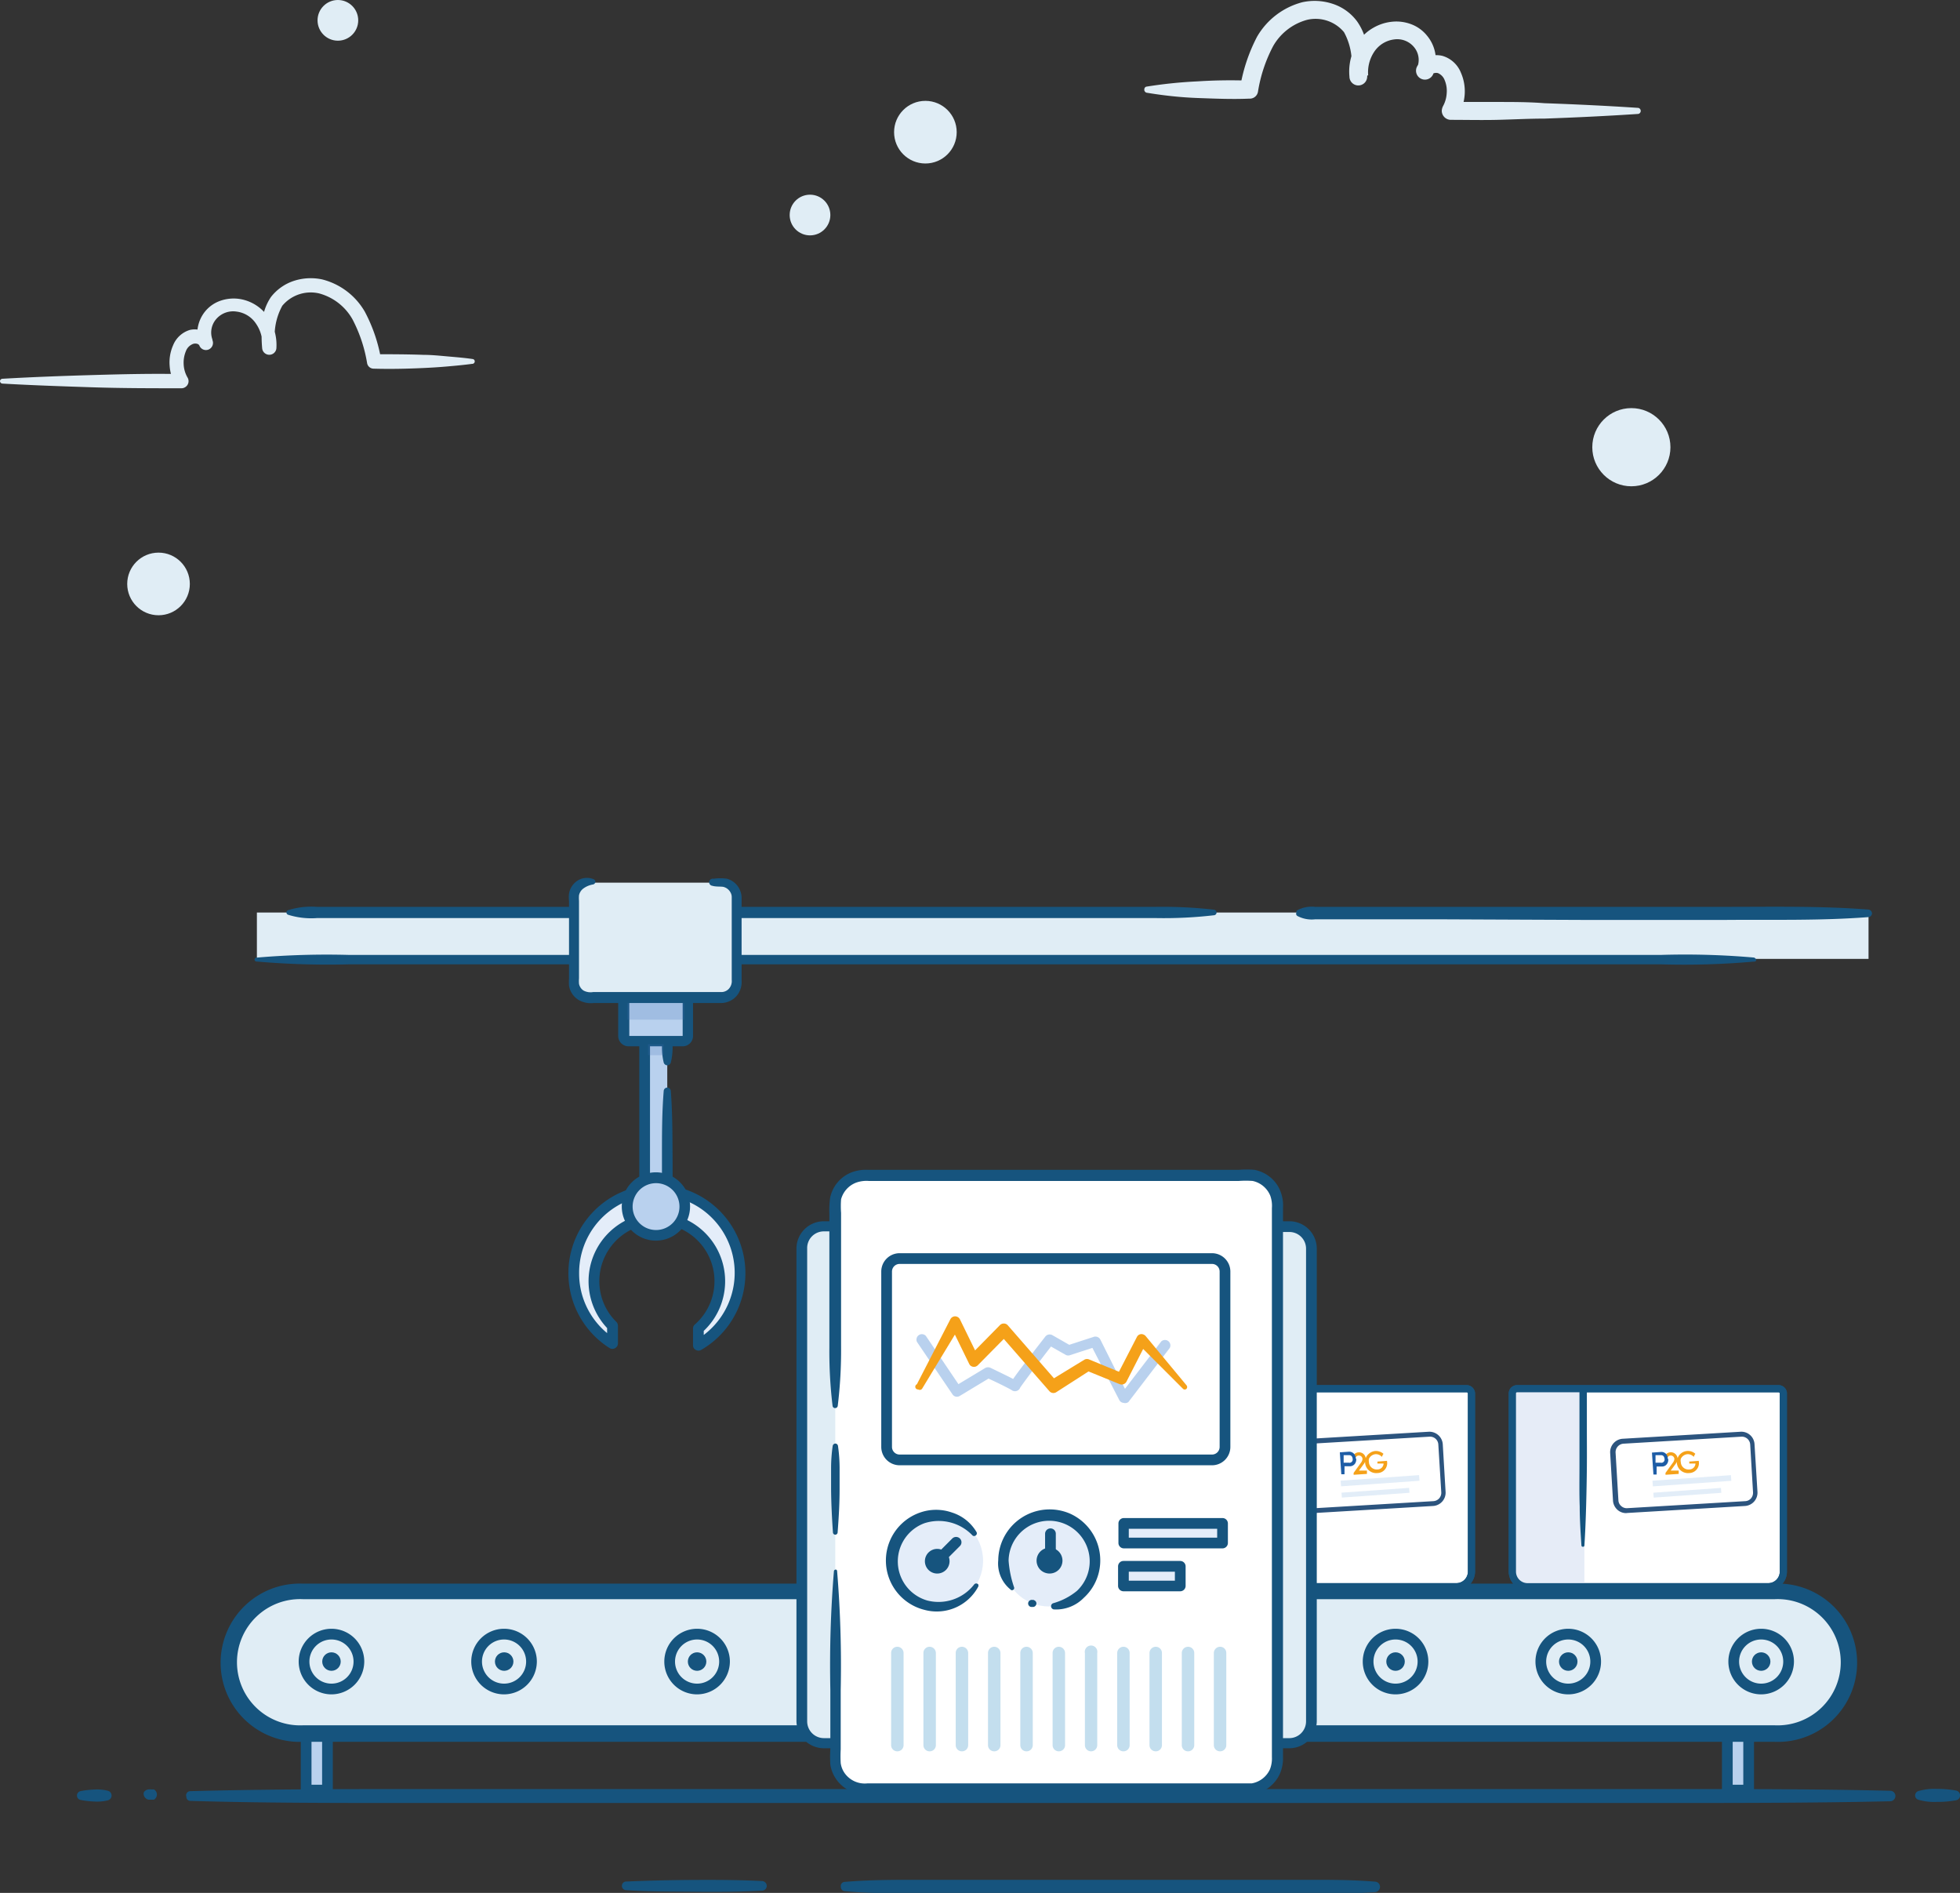 <svg id="Layer_1" data-name="Layer 1" xmlns="http://www.w3.org/2000/svg" viewBox="0 0 159 153.52"><rect x="0" y="0" width="159" height="153.52" fill="#333333" stroke="none"/><defs><style>.cls-1{fill:#e0edf5;}.cls-13,.cls-2{fill:#e4edf9;}.cls-3{fill:#16547e;}.cls-4{fill:none;}.cls-5{fill:#fff;}.cls-6{fill:#e6ecf7;}.cls-7{fill:#14547f;}.cls-8{fill:#2c547e;}.cls-9{fill:#e2edf8;}.cls-10{fill:#f5a119;}.cls-11{fill:#1e5da6;}.cls-12{fill:#b9d1ee;}.cls-13{stroke:#727890;stroke-linecap:round;stroke-linejoin:round;stroke-width:0.87px;}.cls-14{fill:#3f72b7;opacity:0.2;}.cls-15{fill:#c3deee;}</style></defs><circle class="cls-1" cx="27.41" cy="1.65" r="1.65"/><circle class="cls-1" cx="65.71" cy="17.44" r="1.65"/><circle class="cls-1" cx="132.34" cy="36.27" r="3.17"/><circle class="cls-1" cx="75.07" cy="10.72" r="2.54"/><circle class="cls-1" cx="12.86" cy="47.36" r="2.54"/><path class="cls-1" d="M65.32,58.24c-.66.09-1.32.15-2,.21s-1.33.1-2,.13c-1.33.06-2.65.09-4,.05h0a.54.54,0,0,1-.52-.45h0a11.76,11.76,0,0,0-1.19-3.56,4.43,4.43,0,0,0-2.69-2.09,3,3,0,0,0-3,1,5.06,5.06,0,0,0-.52,3.43H48.29A2.93,2.93,0,0,0,47.8,55a2.22,2.22,0,0,0-1.6-1,1.81,1.81,0,0,0-1.65.62,1.67,1.67,0,0,0-.29,1.67l-1.06.47a.28.28,0,0,0-.17-.14.56.56,0,0,0-.34,0,1,1,0,0,0-.59.59,2.44,2.44,0,0,0-.18,1.08,2.34,2.34,0,0,0,.32,1.07v0a.57.57,0,0,1-.23.79.52.52,0,0,1-.27.07c-2.42,0-4.84,0-7.27-.08s-4.84-.16-7.27-.3a.21.21,0,0,1-.18-.21.21.21,0,0,1,.18-.18c2.43-.14,4.85-.23,7.27-.3s4.85-.13,7.27-.08l-.5.86v0a3.61,3.61,0,0,1-.46-1.56,3.43,3.43,0,0,1,.28-1.63,2.13,2.13,0,0,1,1.36-1.25,1.78,1.78,0,0,1,1,.06,1.5,1.5,0,0,1,.83.76h0a.58.58,0,0,1-.29.76.57.57,0,0,1-.76-.3h0A2.85,2.85,0,0,1,43.65,54a2.78,2.78,0,0,1,1.23-.87,3.28,3.28,0,0,1,1.45-.17,3.44,3.44,0,0,1,2.42,1.45A4.12,4.12,0,0,1,49.44,57a.58.58,0,0,1-1.15,0,11.07,11.07,0,0,1,0-2.08A4.2,4.2,0,0,1,49,52.82a3.89,3.89,0,0,1,1.89-1.32,4.44,4.44,0,0,1,2.26-.11A5.57,5.57,0,0,1,56.61,54a12.85,12.85,0,0,1,1.33,3.91h0l-.57-.45c1.33,0,2.65,0,4,.05.66,0,1.32.07,2,.13s1.32.11,2,.21a.19.19,0,0,1,.16.22A.2.2,0,0,1,65.32,58.24Z" transform="translate(-27.02 -28.73)"/><path class="cls-1" d="M120,35.76a36.9,36.9,0,0,1,4.16-.43,41.29,41.29,0,0,1,4.16-.06l-.7.57h0A13.7,13.7,0,0,1,129,31.7a6,6,0,0,1,3.67-2.79,4.66,4.66,0,0,1,2.43.12,4,4,0,0,1,2,1.42,4.57,4.57,0,0,1,.83,2.28,11.57,11.57,0,0,1,0,2.21.72.72,0,0,1-1.44,0,4.34,4.34,0,0,1,.75-2.88A3.61,3.61,0,0,1,138.4,31a3.77,3.77,0,0,1,1.48-.5,3.41,3.41,0,0,1,1.58.18,3,3,0,0,1,1.33.95,3.09,3.09,0,0,1,.49,3.12.72.72,0,0,1-1.33-.57h0a1.67,1.67,0,0,1,.94-.86,2,2,0,0,1,1.14-.06,2.31,2.31,0,0,1,1.5,1.36,3.76,3.76,0,0,1,.31,1.76,4,4,0,0,1-.5,1.69l0,0L144.7,37c1.27,0,2.53,0,3.8,0s2.54,0,3.81.1c2.53.09,5.07.21,7.61.38a.25.25,0,0,1,0,.49c-2.54.17-5.08.29-7.61.38-1.27,0-2.54.07-3.81.1s-2.53,0-3.8,0a.74.74,0,0,1-.72-.75,1,1,0,0,1,.09-.34h0a2.46,2.46,0,0,0,.31-1.07,2.24,2.24,0,0,0-.17-1.07,1,1,0,0,0-.54-.56.57.57,0,0,0-.29,0c-.08,0-.1.07-.11.09L142,34.17a1.62,1.62,0,0,0-.28-1.63,1.77,1.77,0,0,0-1.62-.61,2.28,2.28,0,0,0-1.6,1,3,3,0,0,0-.49,1.92h-1.44a5.16,5.16,0,0,0-.52-3.51,3,3,0,0,0-3-1,4.53,4.53,0,0,0-2.75,2.13,11.94,11.94,0,0,0-1.23,3.7h0a.67.67,0,0,1-.64.56h-.07c-1.38.06-2.77,0-4.16-.05s-2.77-.2-4.16-.43a.25.25,0,0,1-.19-.28A.23.23,0,0,1,120,35.76Z" transform="translate(-27.02 -28.73)"/><line class="cls-2" x1="155.6" y1="145.62" x2="158.67" y2="145.62"/><path class="cls-3" d="M182.62,174a4.54,4.54,0,0,1,1.54-.18,7.91,7.91,0,0,1,1.53.13.4.4,0,0,1,0,.79,7.91,7.91,0,0,1-1.53.13,4.54,4.54,0,0,1-1.54-.18.36.36,0,0,1-.22-.46A.39.39,0,0,1,182.62,174Z" transform="translate(-27.02 -28.73)"/><line class="cls-2" x1="15.44" y1="145.62" x2="153.35" y2="145.62"/><path class="cls-3" d="M42.46,174c5.74-.15,11.49-.17,17.24-.17H76.94l34.47,0,34.48,0h17.24c5.75,0,11.49,0,17.24.14a.42.42,0,0,1,.41.43.43.43,0,0,1-.41.42c-5.75.13-11.49.14-17.24.14H145.89l-34.48,0-34.47,0H59.7c-5.75,0-11.5,0-17.24-.17a.32.32,0,0,1-.32-.33A.34.34,0,0,1,42.46,174Z" transform="translate(-27.02 -28.73)"/><line class="cls-2" x1="12.04" y1="145.62" x2="12.49" y2="145.62"/><path class="cls-3" d="M39.06,173.86a.89.89,0,0,1,.23,0s.07,0,.11,0l.11,0a.48.48,0,0,1,.17.66.46.46,0,0,1-.17.17l-.11,0a.45.45,0,0,1-.11,0h-.23a.5.5,0,0,1-.38-.58A.51.51,0,0,1,39.06,173.86Z" transform="translate(-27.02 -28.73)"/><line class="cls-2" x1="6.52" y1="145.62" x2="8.76" y2="145.62"/><path class="cls-3" d="M33.54,174a7.26,7.26,0,0,1,1.12-.13,3.55,3.55,0,0,1,1.12.1.4.4,0,0,1,0,.77,3.55,3.55,0,0,1-1.12.1,7.26,7.26,0,0,1-1.12-.13.37.37,0,0,1-.27-.43A.38.38,0,0,1,33.54,174Z" transform="translate(-27.02 -28.73)"/><line class="cls-2" x1="68.51" y1="152.95" x2="111.55" y2="152.95"/><path class="cls-3" d="M95.53,181.36c1.79-.15,3.59-.17,5.38-.17l5.38,0,10.76,0h16.14c1.8,0,3.59,0,5.38.15a.42.42,0,0,1,.4.45.44.44,0,0,1-.4.4c-1.79.12-3.58.13-5.38.14H117.05l-10.76-.05-5.38,0c-1.79,0-3.59,0-5.38-.17a.34.34,0,0,1-.3-.36A.33.33,0,0,1,95.53,181.36Z" transform="translate(-27.02 -28.73)"/><line class="cls-2" x1="50.8" y1="152.95" x2="61.83" y2="152.95"/><path class="cls-3" d="M77.82,181.33c1.84-.08,3.68-.12,5.52-.13s3.67,0,5.51.09a.4.4,0,0,1,.37.41.39.39,0,0,1-.37.37c-1.84.1-3.68.11-5.51.09s-3.68,0-5.52-.13a.35.35,0,0,1,0-.7Z" transform="translate(-27.02 -28.73)"/><path class="cls-4" d="M152.61,148" transform="translate(-27.02 -28.73)"/><g id="Parcel"><path class="cls-5" d="M123.21,112.63h20.94a.53.53,0,0,1,.53.53V127a1.67,1.67,0,0,1-1.67,1.67H124.35a1.67,1.67,0,0,1-1.67-1.67V113.15A.52.52,0,0,1,123.21,112.63Z"/><path class="cls-3" d="M170.46,157.71H150.94a1.53,1.53,0,0,1-1.53-1.52V141.75a.68.68,0,0,1,.68-.68h21.22a.68.68,0,0,1,.67.68v14.44A1.52,1.52,0,0,1,170.46,157.71Zm-20.37-16.06a.09.09,0,0,0-.09.1v14.44a.94.94,0,0,0,.94.94h19.52a.94.94,0,0,0,.94-.94V141.75a.1.1,0,0,0-.09-.1Z" transform="translate(-27.02 -28.73)"/><path class="cls-6" d="M122.68,112.63h5.85a0,0,0,0,1,0,0v16.28a0,0,0,0,1,0,0h-4a1.89,1.89,0,0,1-1.89-1.89V112.63A0,0,0,0,1,122.68,112.63Z"/><path class="cls-3" d="M170.46,157.71H150.94a1.53,1.53,0,0,1-1.53-1.52V141.75a.68.68,0,0,1,.68-.68h21.22a.68.68,0,0,1,.67.68v14.44A1.52,1.52,0,0,1,170.46,157.71Zm-20.37-16.06a.09.09,0,0,0-.09.1v14.44a.94.94,0,0,0,.94.94h19.52a.94.94,0,0,0,.94-.94V141.75a.1.1,0,0,0-.09-.1Z" transform="translate(-27.02 -28.73)"/><rect class="cls-4" x="122.54" y="112.84" width="5.99" height="15.35"/><path class="cls-7" d="M155.17,150.9c0,1.06.07,2.12.14,3.18,0,.06.06.1.13.1a.11.11,0,0,0,.11-.1c.07-1.06.11-2.12.14-3.18s.05-2.12.06-3.18,0-2.12,0-3.17,0-2,0-3l.28-.1h-.88c0,1,0,2.06,0,3.1s0,2.11,0,3.17S155.13,149.84,155.17,150.9Z" transform="translate(-27.02 -28.73)"/></g><rect class="cls-5" x="157.95" y="145.33" width="11.34" height="5.63" rx="0.87" transform="translate(-35.55 -18.73) rotate(-3.41)"/><path class="cls-8" d="M158.94,151.45a1.05,1.05,0,0,1-.71-.27,1.09,1.09,0,0,1-.36-.74l-.23-3.88a1.09,1.09,0,0,1,1-1.14l9.58-.57a1.07,1.07,0,0,1,1.13,1l.24,3.88a1.08,1.08,0,0,1-1,1.14l-9.58.57Zm9.35-6.2h0l-9.58.57a.69.69,0,0,0-.63.72l.23,3.88a.64.64,0,0,0,.23.46.66.66,0,0,0,.48.17l9.58-.57h0a.66.66,0,0,0,.47-.23.71.71,0,0,0,.16-.49l-.23-3.88A.68.68,0,0,0,168.29,145.25Z" transform="translate(-27.02 -28.73)"/><rect class="cls-9" x="161.09" y="148.59" width="6.38" height="0.46" transform="translate(-37.13 -16.75) rotate(-4.05)"/><rect class="cls-9" x="161.16" y="149.59" width="5.5" height="0.4" transform="translate(-37.2 -16.77) rotate(-4.05)"/><g id="Fill-5"><path class="cls-10" d="M164.06,147.2v.23l.5,0a.5.5,0,0,1-.52.48.62.62,0,0,1-.67-.6h0a.57.57,0,0,1,0-.26h0s0,0,0,0h0v0h0a.66.66,0,0,1,.54-.38.64.64,0,0,1,.51.22,1,1,0,0,1,.13-.25.89.89,0,0,0-1.2,0,.82.82,0,0,0-.24.36.55.55,0,0,0-.95-.31.68.68,0,0,1,.14.25.27.27,0,0,1,.26-.16.29.29,0,0,1,.29.28.59.59,0,0,1-.13.31l-.59.82v.15l1.07-.07v-.27l-.65,0,.4-.54a1.06,1.06,0,0,0,.1-.17v.06a.9.9,0,0,0,1,.85.8.8,0,0,0,.78-.94v-.05l-.78.06Z" transform="translate(-27.02 -28.73)"/></g><g id="Fill-7"><path class="cls-11" d="M161.75,147.36l-.43,0,0-.61.44,0c.25,0,.28.22.29.29a.27.27,0,0,1-.26.33m.52-.35a.51.51,0,0,0-.56-.53l-.72.05.12,1.78.26,0,0-.65.44,0a.47.47,0,0,0,.4-.21.55.55,0,0,0,.1-.39" transform="translate(-27.02 -28.73)"/></g><path class="cls-4" d="M126,148" transform="translate(-27.02 -28.73)"/><g id="Parcel-2" data-name="Parcel"><path class="cls-5" d="M97.91,112.63h20.94a.53.53,0,0,1,.53.53V127a1.67,1.67,0,0,1-1.67,1.67H99.05A1.67,1.67,0,0,1,97.38,127V113.15A.52.52,0,0,1,97.91,112.63Z"/><path class="cls-3" d="M145.16,157.71H125.64a1.52,1.52,0,0,1-1.52-1.52V141.75a.67.67,0,0,1,.67-.68H146a.69.69,0,0,1,.68.68v14.44A1.53,1.53,0,0,1,145.16,157.71Zm-20.37-16.06a.09.09,0,0,0-.09.1v14.44a.94.94,0,0,0,.94.94h19.52a.94.94,0,0,0,.94-.94V141.75a.1.1,0,0,0-.09-.1Z" transform="translate(-27.02 -28.73)"/><path class="cls-6" d="M97.38,112.63h5.85a0,0,0,0,1,0,0v16.28a0,0,0,0,1,0,0h-4A1.89,1.89,0,0,1,97.38,127V112.63A0,0,0,0,1,97.38,112.63Z"/><path class="cls-3" d="M145.16,157.71H125.64a1.52,1.52,0,0,1-1.52-1.52V141.75a.67.67,0,0,1,.67-.68H146a.69.69,0,0,1,.68.68v14.44A1.53,1.53,0,0,1,145.16,157.71Zm-20.37-16.06a.09.09,0,0,0-.09.1v14.44a.94.94,0,0,0,.94.94h19.52a.94.94,0,0,0,.94-.94V141.75a.1.1,0,0,0-.09-.1Z" transform="translate(-27.02 -28.73)"/><rect class="cls-4" x="97.24" y="112.84" width="5.99" height="15.35"/><path class="cls-7" d="M129.87,150.9c0,1.06.07,2.12.14,3.18,0,.06.06.1.13.1a.11.11,0,0,0,.11-.1c.07-1.06.11-2.12.14-3.18s.05-2.12.06-3.18,0-2.12,0-3.17,0-2,0-3l.28-.1h-.88c0,1,0,2.06,0,3.1s0,2.11,0,3.17S129.84,149.84,129.87,150.9Z" transform="translate(-27.02 -28.73)"/></g><rect class="cls-5" x="132.65" y="145.33" width="11.34" height="5.63" rx="0.87" transform="translate(-35.59 -20.23) rotate(-3.41)"/><path class="cls-8" d="M133.64,151.45a1.05,1.05,0,0,1-.71-.27,1.09,1.09,0,0,1-.36-.74l-.23-3.88a1.09,1.09,0,0,1,1-1.14l9.58-.57a1.09,1.09,0,0,1,1.14,1l.23,3.88a1.08,1.08,0,0,1-1,1.14l-9.58.57Zm9.35-6.2h0l-9.58.57a.69.69,0,0,0-.63.72l.23,3.88a.68.68,0,0,0,.23.46.67.67,0,0,0,.49.17l9.57-.57h0a.68.68,0,0,0,.64-.72l-.24-3.88A.67.67,0,0,0,143,145.25Z" transform="translate(-27.02 -28.73)"/><rect class="cls-9" x="135.79" y="148.59" width="6.38" height="0.46" transform="translate(-37.19 -18.54) rotate(-4.05)"/><rect class="cls-9" x="135.86" y="149.59" width="5.5" height="0.4" transform="translate(-37.26 -18.56) rotate(-4.05)"/><g id="Fill-5-2" data-name="Fill-5"><path class="cls-10" d="M138.76,147.2v.23l.5,0a.5.5,0,0,1-.52.48.63.63,0,0,1-.67-.6h0a.74.74,0,0,1,0-.26h0s0,0,0,0h0a0,0,0,0,0,0,0h0a.66.66,0,0,1,.54-.38.64.64,0,0,1,.51.22,1.42,1.42,0,0,1,.13-.25.94.94,0,0,0-.65-.23.92.92,0,0,0-.54.23.76.76,0,0,0-.25.36.54.54,0,0,0-.57-.48.52.52,0,0,0-.37.17.66.66,0,0,1,.13.25.27.27,0,0,1,.26-.16.29.29,0,0,1,.29.28.59.59,0,0,1-.13.31l-.59.82v.15l1.08-.07,0-.27-.65,0,.4-.54a1.06,1.06,0,0,0,.1-.17v.06a.9.9,0,0,0,1,.85.8.8,0,0,0,.78-.94v-.05l-.78.06Z" transform="translate(-27.02 -28.73)"/></g><g id="Fill-7-2" data-name="Fill-7"><path class="cls-11" d="M136.45,147.36l-.43,0,0-.61.44,0c.25,0,.28.22.29.29a.27.27,0,0,1-.26.33M137,147a.53.53,0,0,0-.57-.53l-.72.05.12,1.78.26,0,0-.65.44,0a.51.51,0,0,0,.41-.21.6.6,0,0,0,.1-.39" transform="translate(-27.02 -28.73)"/></g><polyline class="cls-1" points="151.58 77.77 20.84 77.77 20.84 74.01 151.58 74.01"/><path class="cls-3" d="M132.27,102.55a2.48,2.48,0,0,1,1.44-.27h4.35l5.79,0,11.58,0,11.58,0c3.87,0,7.73-.08,11.59.22a.32.32,0,0,1,.28.33.31.31,0,0,1-.28.28c-3.86.3-7.72.2-11.59.23l-11.58,0-11.58-.05-5.79,0h-4.35a2.48,2.48,0,0,1-1.44-.27.21.21,0,0,1-.07-.3A.12.12,0,0,1,132.27,102.55Z" transform="translate(-27.02 -28.73)"/><path class="cls-3" d="M50.39,102.55a6.26,6.26,0,0,1,2.34-.27h7.05l9.39,0,18.78,0,18.78,0h14.08a37,37,0,0,1,4.7.23.24.24,0,0,1,.2.26.23.23,0,0,1-.2.19,35.23,35.23,0,0,1-4.7.23h-4.69l-9.39,0-18.78,0-18.78,0-9.39,0H52.73a6.26,6.26,0,0,1-2.34-.27.2.2,0,0,1-.12-.26A.19.19,0,0,1,50.39,102.55Z" transform="translate(-27.02 -28.73)"/><path class="cls-3" d="M169.29,106.72a64.15,64.15,0,0,1-7.59.22H108.55l-30.37,0H55.4a66.54,66.54,0,0,1-7.6-.23.16.16,0,0,1-.13-.17.15.15,0,0,1,.13-.14,66.53,66.53,0,0,1,7.6-.22H78.18l30.37,0,30.37,0H161.7a64.14,64.14,0,0,1,7.59.21.23.23,0,0,1,.19.26A.21.21,0,0,1,169.29,106.72Z" transform="translate(-27.02 -28.73)"/><path class="cls-2" d="M80.31,125.25a6.74,6.74,0,0,0-3.6,12.44v-1.44a5.11,5.11,0,0,1,3.6-8.72,5.1,5.1,0,0,1,3.36,8.95v1.36a6.74,6.74,0,0,0-3.36-12.59Z" transform="translate(-27.02 -28.73)"/><path class="cls-3" d="M83.67,138.27a.39.39,0,0,1-.21-.06.41.41,0,0,1-.22-.37v-1.36a.41.41,0,0,1,.15-.33,4.67,4.67,0,1,0-7.75-3.51,4.61,4.61,0,0,0,1.38,3.3.46.46,0,0,1,.13.31v1.44a.44.44,0,0,1-.23.38.43.43,0,0,1-.44,0,7.18,7.18,0,1,1,7.41.15A.43.43,0,0,1,83.67,138.27Zm.44-1.6V137A6.31,6.31,0,1,0,74,132a6.26,6.26,0,0,0,2.27,4.85v-.41a5.54,5.54,0,1,1,7.83.24Z" transform="translate(-27.02 -28.73)"/><polyline class="cls-12" points="54.13 88.5 54.13 98.87 52.29 98.87 52.29 78.66 54.13 78.66 54.13 80.8"/><path class="cls-3" d="M81.44,117.23c.13,1.73.13,3.45.14,5.18s0,3.46,0,5.19h0a.46.46,0,0,1-.44.43H79.32a.44.44,0,0,1-.44-.44V107.39a.44.44,0,0,1,.44-.44h1.83a.43.43,0,0,1,.43.38v.06a7.62,7.62,0,0,1,0,1.07l0,.53a.68.68,0,0,1-.23.54.3.3,0,0,1-.37,0,.65.65,0,0,1-.23-.54l0-.53a6.35,6.35,0,0,1,0-1.07l.43.43H79.32l.43-.43V127.6l-.43-.43h1.83l-.43.43c0-1.73,0-3.46,0-5.19s0-3.45.14-5.18a.29.29,0,0,1,.58,0Z" transform="translate(-27.02 -28.73)"/><line class="cls-12" x1="54.13" y1="82.42" x2="54.13" y2="86.17"/><path class="cls-3" d="M81.3,111.15a13.43,13.43,0,0,1,.24,1.88,5.13,5.13,0,0,1-.1,1.87.3.3,0,0,1-.37.22.31.31,0,0,1-.21-.22,5.36,5.36,0,0,1-.1-1.87,12.11,12.11,0,0,1,.25-1.88.13.13,0,0,1,.17-.11A.17.17,0,0,1,81.3,111.15Z" transform="translate(-27.02 -28.73)"/><path class="cls-12" d="M82.43,113.15H78a.4.4,0,0,1-.4-.4v-4.91h5.21v4.91A.4.4,0,0,1,82.43,113.15Z" transform="translate(-27.02 -28.73)"/><path class="cls-3" d="M82.43,113.59H78a.84.84,0,0,1-.83-.84v-4.91a.44.44,0,0,1,.43-.44h5.21a.44.44,0,0,1,.43.44v4.91A.84.84,0,0,1,82.43,113.59Zm-4.36-5.32v4.48l4.33,0v-4.45Zm4.36,4.45Z" transform="translate(-27.02 -28.73)"/><rect class="cls-12" x="24.83" y="140.42" width="1.73" height="4.76"/><path class="cls-3" d="M53.58,174.35H51.85a.43.43,0,0,1-.43-.43v-4.77a.43.43,0,0,1,.43-.43h1.73a.44.44,0,0,1,.44.43v4.77A.44.44,0,0,1,53.58,174.35Zm-1.29-.87h.86v-3.89h-.86Z" transform="translate(-27.02 -28.73)"/><rect class="cls-12" x="140.12" y="140.42" width="1.73" height="4.76"/><path class="cls-3" d="M168.88,174.35h-1.74a.43.43,0,0,1-.43-.43v-4.77a.43.43,0,0,1,.43-.43h1.74a.43.43,0,0,1,.43.43v4.77A.43.43,0,0,1,168.88,174.35Zm-1.3-.87h.86v-3.89h-.86Z" transform="translate(-27.02 -28.73)"/><path class="cls-2" d="M52.8,167.65" transform="translate(-27.02 -28.73)"/><rect class="cls-1" x="18.8" y="129.05" width="130.97" height="11.53" rx="5.77"/><path class="cls-3" d="M171,170H51.59a6.42,6.42,0,1,1,0-12.83H171A6.42,6.42,0,1,1,171,170ZM51.59,158.43a5.12,5.12,0,1,0,0,10.23H171a5.12,5.12,0,1,0,0-10.23Z" transform="translate(-27.02 -28.73)"/><path class="cls-3" d="M53.91,166.15a2.66,2.66,0,1,1,2.66-2.66A2.67,2.67,0,0,1,53.91,166.15Zm0-4.45a1.79,1.79,0,1,0,1.79,1.79A1.79,1.79,0,0,0,53.91,161.7Z" transform="translate(-27.02 -28.73)"/><circle class="cls-3" cx="26.89" cy="134.76" r="0.75"/><path class="cls-3" d="M53.91,163.17a.32.32,0,1,0,.32.32A.32.32,0,0,0,53.91,163.17Z" transform="translate(-27.02 -28.73)"/><path class="cls-3" d="M67.92,166.15a2.66,2.66,0,1,1,2.65-2.66A2.67,2.67,0,0,1,67.92,166.15Zm0-4.45a1.79,1.79,0,1,0,1.78,1.79A1.79,1.79,0,0,0,67.92,161.7Z" transform="translate(-27.02 -28.73)"/><circle class="cls-3" cx="40.9" cy="134.76" r="0.75"/><path class="cls-3" d="M67.92,163.17a.32.32,0,1,0,0,.64.32.32,0,0,0,0-.64Z" transform="translate(-27.02 -28.73)"/><path class="cls-3" d="M83.57,166.15a2.66,2.66,0,1,1,2.66-2.66A2.67,2.67,0,0,1,83.57,166.15Zm0-4.45a1.79,1.79,0,1,0,1.79,1.79A1.79,1.79,0,0,0,83.57,161.7Z" transform="translate(-27.02 -28.73)"/><circle class="cls-3" cx="56.55" cy="134.76" r="0.75"/><path class="cls-3" d="M83.52,163.17a.32.32,0,1,0,0,.64.32.32,0,1,0,0-.64Z" transform="translate(-27.02 -28.73)"/><circle class="cls-13" cx="72.13" cy="134.76" r="2.22"/><circle class="cls-13" cx="72.13" cy="134.76" r="0.75"/><circle class="cls-13" cx="87.76" cy="134.76" r="2.22"/><circle class="cls-13" cx="87.76" cy="134.76" r="0.75"/><circle class="cls-13" cx="103.38" cy="134.76" r="2.22"/><circle class="cls-13" cx="103.38" cy="134.76" r="0.75"/><rect class="cls-1" x="65.04" y="99.43" width="41.34" height="41.92" rx="1.79"/><path class="cls-3" d="M131.61,170.52H93.85a2.23,2.23,0,0,1-2.22-2.23V130a2.22,2.22,0,0,1,2.22-2.22h37.76a2.22,2.22,0,0,1,2.23,2.22v38.34A2.23,2.23,0,0,1,131.61,170.52ZM93.85,128.6A1.35,1.35,0,0,0,92.5,130v38.34a1.36,1.36,0,0,0,1.35,1.36h37.76a1.36,1.36,0,0,0,1.36-1.36V130a1.35,1.35,0,0,0-1.36-1.35Z" transform="translate(-27.02 -28.73)"/><path class="cls-5" d="M94.78,156.17v15.25a2.39,2.39,0,0,0,2.39,2.39h31.12a2.4,2.4,0,0,0,2.4-2.39v-45a2.4,2.4,0,0,0-2.4-2.39H97.17a2.39,2.39,0,0,0-2.39,2.39v16.37" transform="translate(-27.02 -28.73)"/><path class="cls-3" d="M94.93,156.17a93.58,93.58,0,0,1,.29,9.62v4.81a10,10,0,0,0,0,1.13,1.86,1.86,0,0,0,.38.89,2,2,0,0,0,1.78.75h30.05c.39,0,.85,0,1.13,0a2,2,0,0,0,1.48-1.14,2.42,2.42,0,0,0,.16-1V126.71a2.46,2.46,0,0,0-.13-1,2,2,0,0,0-1.43-1.2,7.74,7.74,0,0,0-1.12,0H97.49a2.48,2.48,0,0,0-1,.13A2,2,0,0,0,95.25,126a7.73,7.73,0,0,0,0,1.11v1.21l0,4.81c0,1.6,0,3.2,0,4.81a37,37,0,0,1-.27,4.81.21.21,0,0,1-.24.18.2.2,0,0,1-.18-.18A37,37,0,0,1,94.3,138c0-1.61,0-3.21,0-4.81l0-4.81v-1.21a7.3,7.3,0,0,1,.06-1.28,2.82,2.82,0,0,1,1.75-2.08,3.29,3.29,0,0,1,1.34-.2h30.06a7.29,7.29,0,0,1,1.29,0,2.92,2.92,0,0,1,1.28.61,2.77,2.77,0,0,1,.82,1.15,3.13,3.13,0,0,1,.2,1.35v44.48a3.19,3.19,0,0,1-.24,1.36,2.86,2.86,0,0,1-2.17,1.68,9.55,9.55,0,0,1-1.28,0h-30a3.17,3.17,0,0,1-1.36-.23,2.83,2.83,0,0,1-1.67-2.15,9.45,9.45,0,0,1,0-1.27v-4.81a93.58,93.58,0,0,1,.29-9.62.15.15,0,0,1,.17-.13A.14.14,0,0,1,94.93,156.17Z" transform="translate(-27.02 -28.73)"/><line class="cls-3" x1="67.76" y1="117.24" x2="67.76" y2="124.27"/><path class="cls-3" d="M95,146a12.88,12.88,0,0,1,.13,1.75c0,.59,0,1.18,0,1.76,0,1.17-.07,2.34-.16,3.51a.19.19,0,0,1-.2.18.19.19,0,0,1-.18-.18c-.08-1.17-.14-2.34-.15-3.51,0-.58,0-1.17,0-1.76a12.88,12.88,0,0,1,.13-1.75.23.23,0,0,1,.25-.19A.23.23,0,0,1,95,146Z" transform="translate(-27.02 -28.73)"/><rect class="cls-5" x="71.9" y="102.08" width="27.45" height="16.33" rx="1.06"/><path class="cls-3" d="M125.32,147.57H100a1.49,1.49,0,0,1-1.49-1.49V131.86a1.49,1.49,0,0,1,1.49-1.49h25.34a1.49,1.49,0,0,1,1.49,1.49v14.22A1.49,1.49,0,0,1,125.32,147.57ZM100,131.24a.62.62,0,0,0-.62.62v14.22a.62.62,0,0,0,.62.62h25.34a.62.62,0,0,0,.62-.62V131.86a.62.62,0,0,0-.62-.62Z" transform="translate(-27.02 -28.73)"/><circle class="cls-2" cx="76.04" cy="126.58" r="3.71"/><path class="cls-2" d="M106.2,157.29a3.71,3.71,0,1,1-.17-4.21" transform="translate(-27.02 -28.73)"/><path class="cls-3" d="M106.38,157.41a3.82,3.82,0,0,1-4.39,1.88,4.12,4.12,0,0,1-.32-7.89,3.91,3.91,0,0,1,2.57,0,3.55,3.55,0,0,1,2,1.59.21.21,0,0,1-.08.28.2.2,0,0,1-.24,0,3.78,3.78,0,0,0-3.91-1,3.3,3.3,0,0,0,.24,6.27,3.66,3.66,0,0,0,3.81-1.32.22.22,0,0,1,.31,0A.23.23,0,0,1,106.38,157.41Z" transform="translate(-27.02 -28.73)"/><line class="cls-3" x1="77.56" y1="125.08" x2="76.44" y2="126.2"/><path class="cls-3" d="M103.46,155.37a.44.44,0,0,1-.31-.74l1.12-1.12a.44.44,0,0,1,.62,0,.43.43,0,0,1,0,.61l-1.12,1.12A.43.43,0,0,1,103.46,155.37Z" transform="translate(-27.02 -28.73)"/><circle class="cls-3" cx="75.97" cy="126.57" r="0.61"/><path class="cls-3" d="M103,156.35a1,1,0,1,1,1.05-1A1,1,0,0,1,103,156.35Zm0-1.23a.18.18,0,0,0-.18.18c0,.2.36.2.36,0A.18.18,0,0,0,103,155.12Z" transform="translate(-27.02 -28.73)"/><circle class="cls-2" cx="85.09" cy="126.58" r="3.71"/><path class="cls-3" d="M109,157.65a2.71,2.71,0,0,1-1-2.38,4.17,4.17,0,0,1,5.82-3.78,4.16,4.16,0,0,1,2.4,4.48,4.08,4.08,0,0,1-1.27,2.34,3.14,3.14,0,0,1-2.44.95.26.26,0,0,1-.22-.3.25.25,0,0,1,.16-.2h0a5.26,5.26,0,0,0,1.93-1,3.29,3.29,0,1,0-5.54-2.46,8.47,8.47,0,0,0,.45,2.18h0a.18.18,0,0,1-.14.22A.14.14,0,0,1,109,157.65Z" transform="translate(-27.02 -28.73)"/><path class="cls-3" d="M110.78,159.06l-.12,0a.29.29,0,0,1-.23-.34.3.3,0,0,1,.34-.23l.1,0,.09.05h0a.27.27,0,0,1,.1.37A.28.28,0,0,1,110.78,159.06Z" transform="translate(-27.02 -28.73)"/><line class="cls-3" x1="85.22" y1="124.4" x2="85.22" y2="125.98"/><path class="cls-3" d="M112.24,155.15a.44.44,0,0,1-.44-.44v-1.59a.44.44,0,0,1,.44-.43.43.43,0,0,1,.43.43v1.59A.44.44,0,0,1,112.24,155.15Z" transform="translate(-27.02 -28.73)"/><circle class="cls-3" cx="85.14" cy="126.58" r="0.61"/><path class="cls-3" d="M112.16,156.35a1.07,1.07,0,0,1-.74-.3,1.05,1.05,0,1,1,1.48-1.49h0a1.05,1.05,0,0,1,0,1.49,1.05,1.05,0,0,1-.74.3Zm0-1.22a.15.15,0,0,0-.12.05.18.18,0,0,0,0,.25.15.15,0,0,0,.25,0,.16.16,0,0,0,0-.13.15.15,0,0,0,0-.12h0A.17.17,0,0,0,112.16,155.13Z" transform="translate(-27.02 -28.73)"/><rect class="cls-2" x="91.13" y="123.55" width="8.03" height="1.59"/><path class="cls-3" d="M126.19,154.31h-8a.44.44,0,0,1-.44-.44v-1.59a.44.44,0,0,1,.44-.43h8a.44.44,0,0,1,.44.43v1.59A.44.44,0,0,1,126.19,154.31Zm-7.6-.87h7.17v-.72h-7.17Z" transform="translate(-27.02 -28.73)"/><rect class="cls-2" x="91.13" y="127.04" width="4.61" height="1.59"/><path class="cls-3" d="M122.76,157.79h-4.6a.44.44,0,0,1-.44-.43v-1.59a.44.44,0,0,1,.44-.44h4.6a.44.44,0,0,1,.44.44v1.59A.44.44,0,0,1,122.76,157.79Zm-4.17-.86h3.74v-.73h-3.74Z" transform="translate(-27.02 -28.73)"/><rect class="cls-14" x="50.89" y="81.25" width="4.63" height="1.45"/><rect class="cls-14" x="52.56" y="84.69" width="1.28" height="0.89"/><path class="cls-1" d="M84.91,100.32h.72a1.25,1.25,0,0,1,1.25,1.25v6.88a1.25,1.25,0,0,1-1.25,1.25H74.84a1.25,1.25,0,0,1-1.25-1.25v-6.88a1.25,1.25,0,0,1,1.25-1.25h.35" transform="translate(-27.02 -28.73)"/><path class="cls-3" d="M84.91,100A3.79,3.79,0,0,1,86,100a1.62,1.62,0,0,1,1,.82,1.66,1.66,0,0,1,.18.66v1.59l0,4.18v1a1.74,1.74,0,0,1-.4,1.25,1.71,1.71,0,0,1-1.23.58H84.6l-4.18,0H75.18a2,2,0,0,1-1.24-.26,1.68,1.68,0,0,1-.76-1.14,4.59,4.59,0,0,1,0-.6v-6.28a2.54,2.54,0,0,1,0-.59,1.56,1.56,0,0,1,.78-1.11,1.43,1.43,0,0,1,1.22-.06h0a.22.22,0,0,1,.12.29.24.24,0,0,1-.15.13,1.84,1.84,0,0,0-.79.32.91.91,0,0,0-.37.57,2.87,2.87,0,0,0,0,.44v6.28a3,3,0,0,0,0,.45.85.85,0,0,0,.37.55,1.21,1.21,0,0,0,.77.12h5.24l4.18,0h1a.83.83,0,0,0,.61-.28.93.93,0,0,0,.22-.7v-1l0-4.18v-1.55a.73.73,0,0,0-.09-.35.9.9,0,0,0-.55-.46c-.19-.06-.61,0-.94-.1h0a.29.29,0,0,1-.25-.33A.3.3,0,0,1,84.91,100Z" transform="translate(-27.02 -28.73)"/><circle class="cls-12" cx="53.22" cy="97.85" r="2.33"/><path class="cls-3" d="M80.25,129.35A2.77,2.77,0,1,1,83,126.58,2.77,2.77,0,0,1,80.25,129.35Zm0-4.66a1.9,1.9,0,1,0,1.89,1.89A1.9,1.9,0,0,0,80.25,124.69Z" transform="translate(-27.02 -28.73)"/><path class="cls-12" d="M118.17,142.51h0a.43.43,0,0,1-.35-.23l-2.18-4.23-1.79.58a.43.43,0,0,1-.35,0l-1.22-.69c-1.12,1.44-2.28,3-2.5,3.33a.45.45,0,0,1-.71.19c-.21-.12-1-.53-1.86-.92l-2.34,1.41a.43.43,0,0,1-.58-.13l-2.88-4.25a.44.44,0,0,1,.72-.49l2.64,3.91,2.19-1.32a.48.48,0,0,1,.42,0c.89.43,1.47.71,1.83.9.36-.53,1.11-1.51,2.61-3.44a.45.45,0,0,1,.56-.12l1.38.79,2-.65a.45.45,0,0,1,.52.22l2,4,2.94-3.84a.44.44,0,0,1,.69.53l-3.35,4.38A.44.44,0,0,1,118.17,142.51Z" transform="translate(-27.02 -28.73)"/><path class="cls-10" d="M101.4,141l2.72-5.28a.43.43,0,0,1,.58-.18.44.44,0,0,1,.19.19v0l1.5,3.07-.7-.11,2.45-2.49a.44.44,0,0,1,.62,0l0,0,4,4.59-.56-.08L115,139a.44.44,0,0,1,.4,0l2.77,1.14-.56.2,1.64-3.18v0a.41.41,0,0,1,.56-.18.36.36,0,0,1,.14.1l3.32,4a.22.22,0,0,1,0,.29.2.2,0,0,1-.28,0l-3.67-3.67.71-.1-1.63,3.19a.44.44,0,0,1-.55.2l-2.77-1.13.4,0-2.77,1.78a.43.43,0,0,1-.56-.08l-4-4.58.64,0-2.45,2.48a.44.44,0,0,1-.62,0,.5.5,0,0,1-.08-.12l-1.5-3.07.77,0-3.08,5.08a.23.23,0,0,1-.32.07A.22.22,0,0,1,101.4,141Z" transform="translate(-27.02 -28.73)"/><path class="cls-15" d="M99.81,170.77a.5.5,0,0,1-.5-.5V162.8a.5.5,0,0,1,.5-.51.51.51,0,0,1,.51.51v7.47A.5.5,0,0,1,99.81,170.77Z" transform="translate(-27.02 -28.73)"/><path class="cls-15" d="M102.43,170.77a.5.5,0,0,1-.5-.5V162.8a.5.5,0,0,1,.5-.51.51.51,0,0,1,.51.51v7.47A.5.5,0,0,1,102.43,170.77Z" transform="translate(-27.02 -28.73)"/><path class="cls-15" d="M105.05,170.77a.5.5,0,0,1-.5-.5V162.8a.5.5,0,0,1,.5-.51.51.51,0,0,1,.51.51v7.47A.5.5,0,0,1,105.05,170.77Z" transform="translate(-27.02 -28.73)"/><path class="cls-15" d="M107.67,170.77a.5.5,0,0,1-.5-.5V162.8a.5.5,0,0,1,.5-.51.51.51,0,0,1,.51.51v7.47A.5.5,0,0,1,107.67,170.77Z" transform="translate(-27.02 -28.73)"/><path class="cls-15" d="M110.29,170.77a.5.5,0,0,1-.5-.5V162.8a.5.5,0,0,1,.5-.51.51.51,0,0,1,.51.51v7.47A.5.5,0,0,1,110.29,170.77Z" transform="translate(-27.02 -28.73)"/><path class="cls-15" d="M112.91,170.77a.5.5,0,0,1-.5-.5V162.8a.5.5,0,0,1,.5-.51.51.51,0,0,1,.51.51v7.47A.5.5,0,0,1,112.91,170.77Z" transform="translate(-27.02 -28.73)"/><path class="cls-15" d="M115.54,170.77a.5.5,0,0,1-.51-.5V162.8a.51.51,0,1,1,1,0v7.47A.5.5,0,0,1,115.54,170.77Z" transform="translate(-27.02 -28.73)"/><path class="cls-15" d="M118.16,170.77a.5.5,0,0,1-.51-.5V162.8a.51.51,0,0,1,.51-.51.5.5,0,0,1,.5.51v7.47A.5.5,0,0,1,118.16,170.77Z" transform="translate(-27.02 -28.73)"/><path class="cls-15" d="M120.78,170.77a.5.5,0,0,1-.51-.5V162.8a.51.51,0,0,1,.51-.51.5.5,0,0,1,.5.51v7.47A.5.5,0,0,1,120.78,170.77Z" transform="translate(-27.02 -28.73)"/><path class="cls-15" d="M123.4,170.77a.5.5,0,0,1-.51-.5V162.8a.51.51,0,0,1,.51-.51.5.5,0,0,1,.5.51v7.47A.5.5,0,0,1,123.4,170.77Z" transform="translate(-27.02 -28.73)"/><path class="cls-15" d="M126,170.77a.5.5,0,0,1-.51-.5V162.8a.51.51,0,0,1,.51-.51.5.5,0,0,1,.5.51v7.47A.5.5,0,0,1,126,170.77Z" transform="translate(-27.02 -28.73)"/><path class="cls-3" d="M140.23,166.15a2.66,2.66,0,1,1,2.66-2.66A2.66,2.66,0,0,1,140.23,166.15Zm0-4.45a1.79,1.79,0,1,0,1.79,1.79A1.79,1.79,0,0,0,140.23,161.7Z" transform="translate(-27.02 -28.73)"/><circle class="cls-3" cx="113.21" cy="134.76" r="0.75"/><path class="cls-3" d="M140.23,163.17a.32.32,0,0,0,0,.64.32.32,0,0,0,0-.64Z" transform="translate(-27.02 -28.73)"/><path class="cls-3" d="M154.24,166.15a2.66,2.66,0,1,1,2.66-2.66A2.66,2.66,0,0,1,154.24,166.15Zm0-4.45a1.79,1.79,0,1,0,1.79,1.79A1.79,1.79,0,0,0,154.24,161.7Z" transform="translate(-27.02 -28.73)"/><circle class="cls-3" cx="127.22" cy="134.76" r="0.75"/><path class="cls-3" d="M169.9,166.15a2.66,2.66,0,1,1,2.65-2.66A2.67,2.67,0,0,1,169.9,166.15Zm0-4.45a1.79,1.79,0,1,0,1.78,1.79A1.79,1.79,0,0,0,169.9,161.7Z" transform="translate(-27.02 -28.73)"/><circle class="cls-3" cx="142.87" cy="134.76" r="0.75"/></svg>